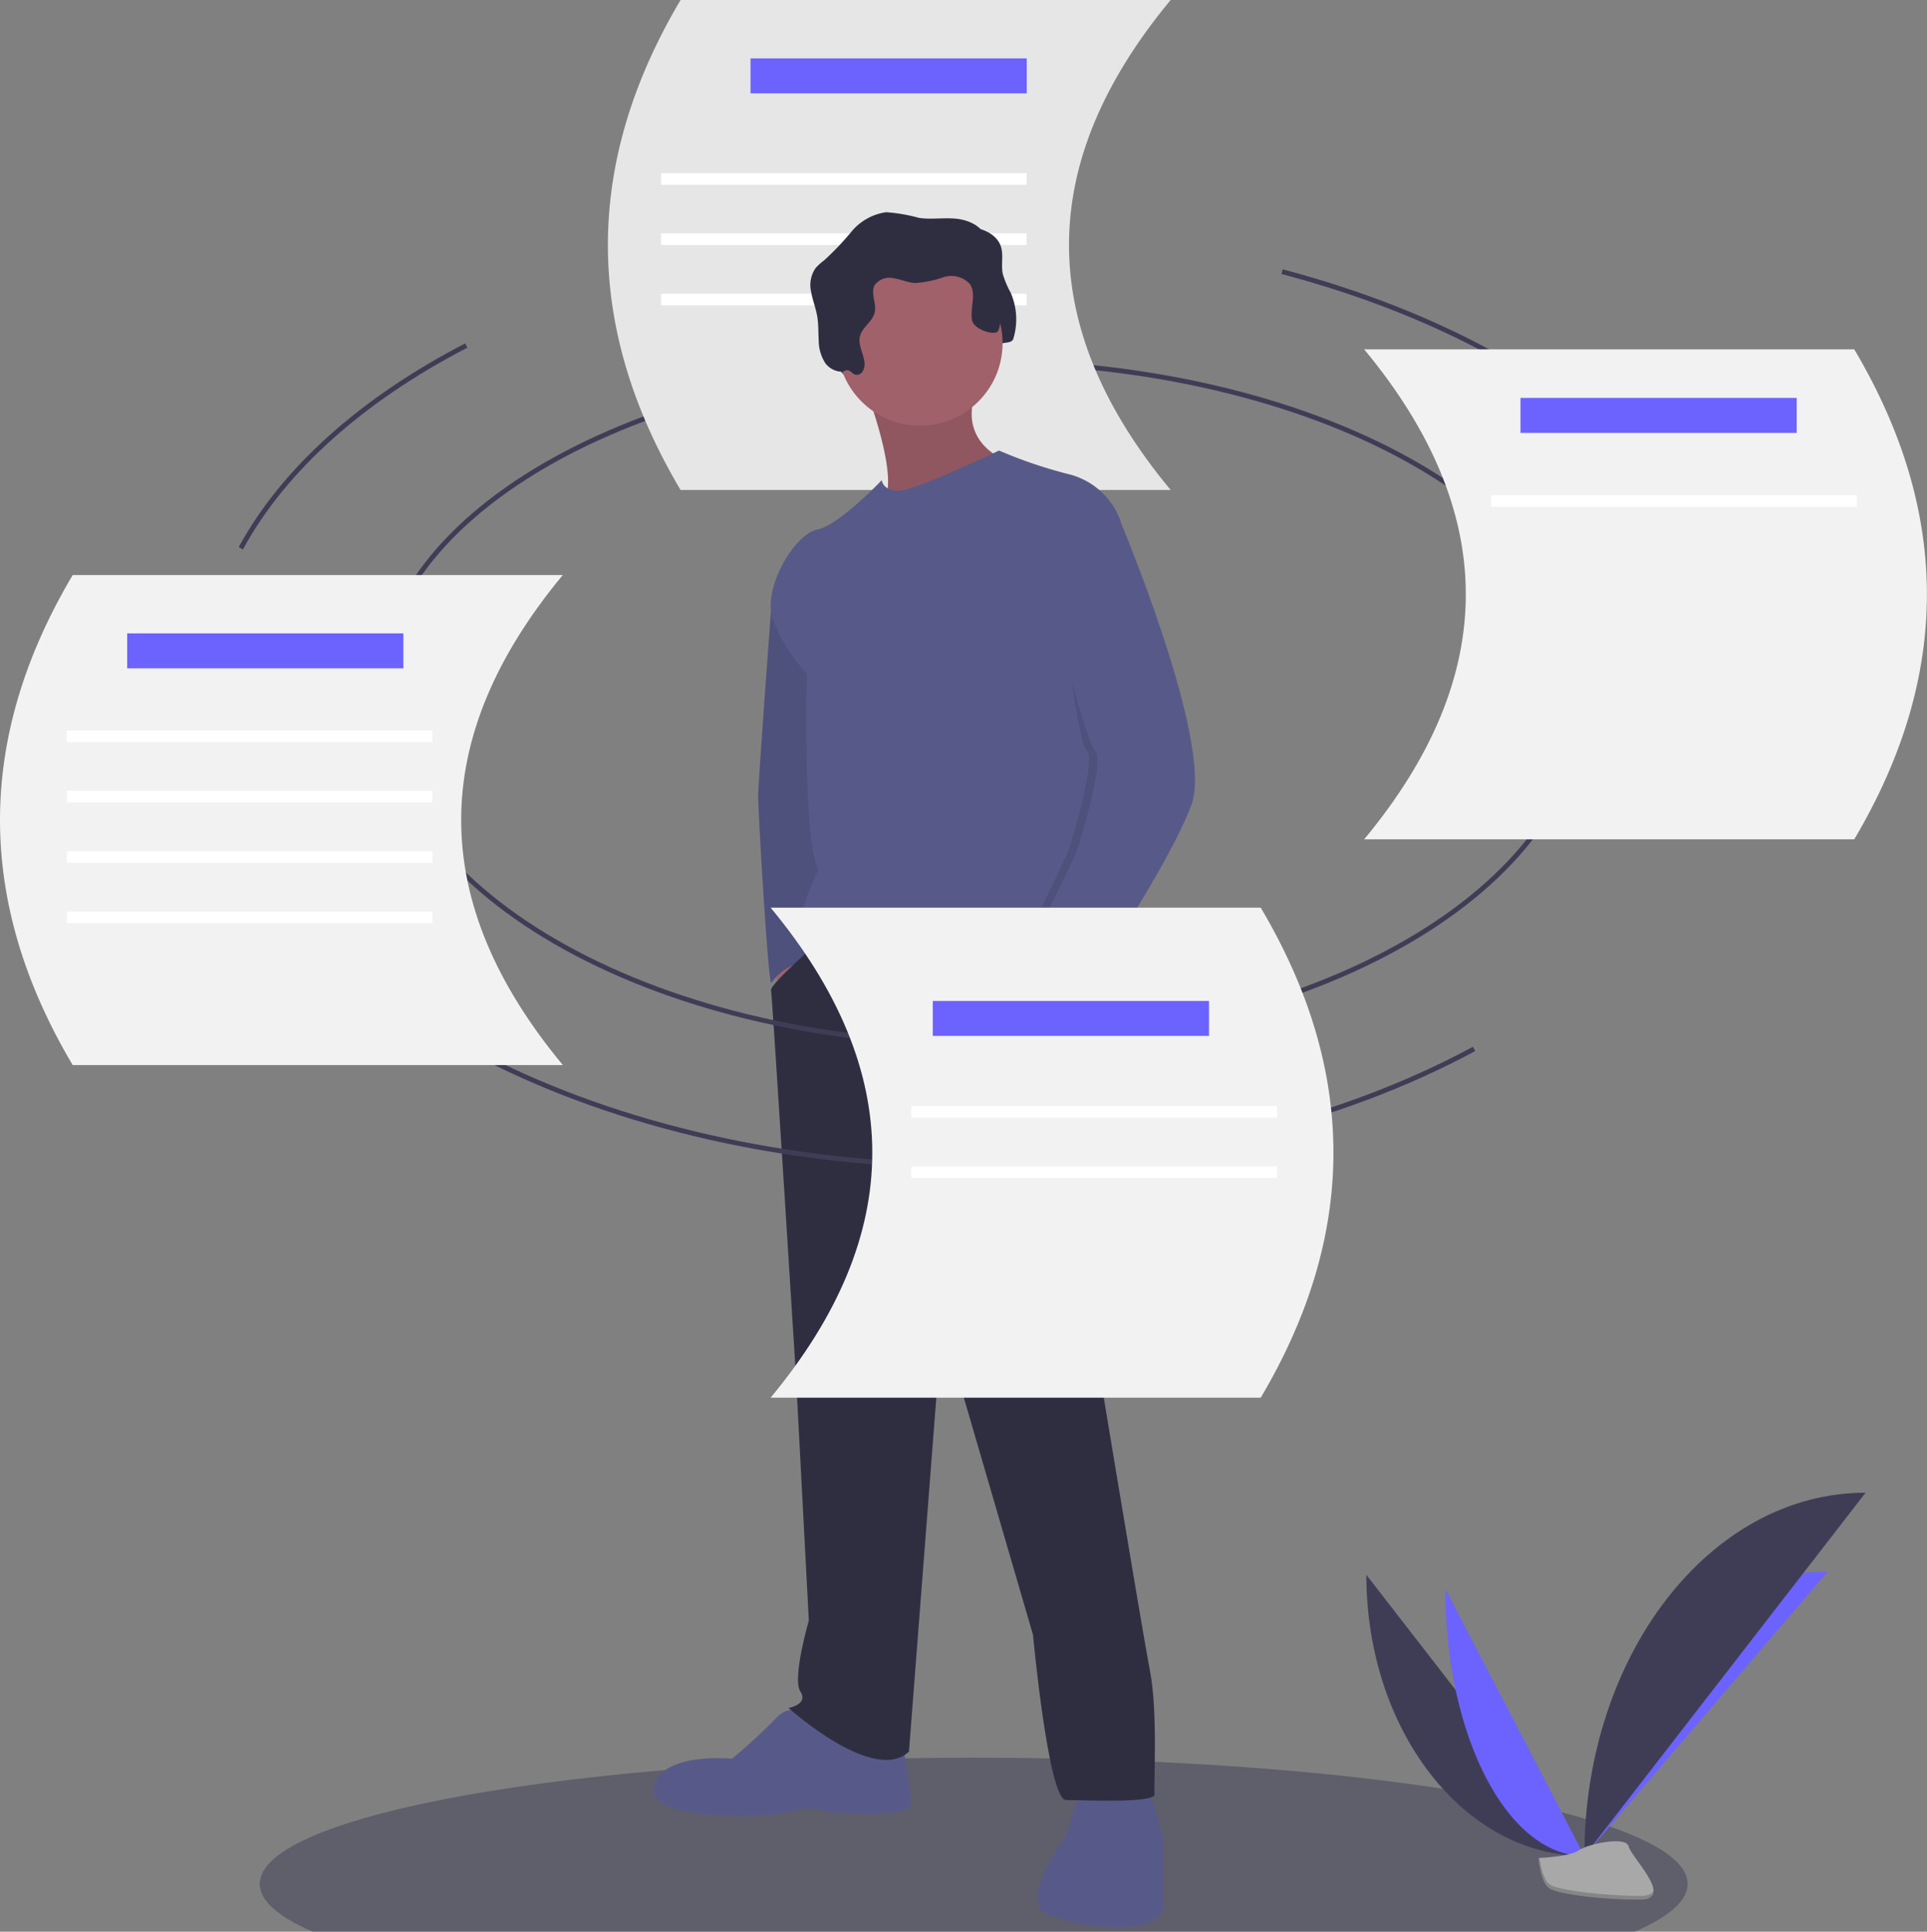 <svg xmlns="http://www.w3.org/2000/svg" viewBox="0 0 228.05 228.65"><rect x="0" y="0" width="228.05" height="228.65" fill="#808080" stroke="none"/><defs><style>.cls-1,.cls-13,.cls-9{isolation:isolate;}.cls-2,.cls-7{fill:#3f3d56;}.cls-2{opacity:0.5;mix-blend-mode:multiply;}.cls-3{fill:none;stroke:#3f3d56;stroke-miterlimit:10;stroke-width:0.57px;}.cls-4{fill:#e6e6e6;}.cls-5{fill:#6c63ff;}.cls-6{fill:#fff;}.cls-8{fill:#a8a8a8;}.cls-9{opacity:0.2;}.cls-10{fill:#2f2e41;}.cls-11{fill:#a0616a;}.cls-12{fill:#575a89;}.cls-13{opacity:0.1;}.cls-14{fill:#f2f2f2;}</style></defs><g class="cls-1"><g id="Layer_2" data-name="Layer 2"><g id="Layer_1-2" data-name="Layer 1"><path class="cls-2" d="M199.72,223c0-8.25-37.83-14.94-84.49-14.94S30.74,214.75,30.74,223c0,2,2.23,3.91,6.27,5.65H193.45C197.49,226.91,199.72,225,199.72,223Z"/><path class="cls-3" d="M44.82,82.25c0-21.77,31.92-39.42,71.3-39.42s71.3,17.65,71.3,39.42"/><path class="cls-4" d="M138.54,58h-58q-17.2-29,0-58h58Q114.48,29,138.54,58Z"/><rect class="cls-5" x="88.82" y="6.91" width="32.69" height="4.14"/><rect class="cls-6" x="78.23" y="20.49" width="43.27" height="1.38"/><rect class="cls-6" x="78.23" y="27.62" width="43.27" height="1.38"/><rect class="cls-6" x="78.23" y="34.76" width="43.27" height="1.38"/><path class="cls-7" d="M161.7,186.41c0,18.39,11.54,33.28,25.8,33.28"/><path class="cls-5" d="M187.5,219.69c0-18.6,12.88-33.66,28.8-33.66"/><path class="cls-5" d="M171.05,188.07c0,17.48,7.36,31.62,16.45,31.62"/><path class="cls-7" d="M187.5,219.69c0-23.77,14.89-43,33.28-43"/><path class="cls-8" d="M182.07,219.92s3.66-.11,4.76-.89,5.63-1.73,5.91-.47,5.5,6.27,1.36,6.3-9.59-.64-10.7-1.31S182.07,219.92,182.07,219.92Z"/><path class="cls-9" d="M194.18,224.42c-4.13,0-9.6-.64-10.7-1.31-.84-.51-1.17-2.35-1.29-3.19h-.12s.23,3,1.33,3.63,6.57,1.34,10.7,1.31c1.2,0,1.61-.43,1.59-1.06C195.52,224.18,195.07,224.41,194.18,224.42Z"/><path class="cls-10" d="M102.83,45.31a.79.79,0,0,0,.94-.38c.75-1.19-.64-2.72-.34-4.1.25-1.1,1.5-1.75,1.75-2.85s-.51-2.27,0-3.24a2.17,2.17,0,0,1,2.27-.82c.85.13,1.65.51,2.51.56a12.71,12.71,0,0,0,3.35-.68,3,3,0,0,1,3.13.78c.84,1.2,0,2.88.28,4.32.23,1.14,1.19,2.08,1.21,3.25,0,.41-1.08.08-1,.49s-.46,0,0,0a.8.8,0,0,0,.62-.74c0-.34.69-.45.68-.8,0-.81,1.45-.26,1.69-1a7.87,7.87,0,0,0-.32-5.47,10.76,10.76,0,0,1-.93-2.22c-.22-1.07.12-2.22-.23-3.26-.48-1.39-2.06-2.11-3.53-2.25s-3,.11-4.42-.1c-1.3-.19-2.57-.76-3.89-.67a6.4,6.4,0,0,0-4,2.26,35.51,35.51,0,0,1-3.27,3.44,6,6,0,0,0-1,.9,3.49,3.49,0,0,0-.52,2.86c.17,1,.56,1.92.72,2.91s.1,1.87.17,2.81a5.05,5.05,0,0,0,.82,2.66,2.51,2.51,0,0,0,2,1c.27,0,.49-.23.76-.17S102.53,45.18,102.83,45.31Z"/><polygon class="cls-11" points="91.54 113.43 92.52 119.44 94.48 116.78 93.36 112.73 91.54 113.43"/><path class="cls-12" d="M92.8,68l-1.54,4.06s-1.54,20.67-1.54,22.21,1.12,21.24,1.54,22.08c0,0,1.82-2.65,4.19-2.23s1.4-7,1.4-7l2.24-18.31-.42-9.22Z"/><path class="cls-13" d="M92.8,68l-1.54,4.06s-1.54,20.67-1.54,22.21,1.12,21.24,1.54,22.08c0,0,1.82-2.65,4.19-2.23s1.4-7,1.4-7l2.24-18.31-.42-9.22Z"/><path class="cls-11" d="M102.3,45.65s4.61,11.74,2,14,14.81-3.77,14.81-3.77l-.42-1.54s-5.73-2.24-2.93-8.66S102.3,45.65,102.3,45.65Z"/><path class="cls-13" d="M102.3,45.65s4.61,11.74,2,14,14.81-3.77,14.81-3.77l-.42-1.54s-5.73-2.24-2.93-8.66S102.3,45.65,102.3,45.65Z"/><path class="cls-12" d="M95,202.45a3.09,3.09,0,0,0-3.08.84,61.94,61.94,0,0,1-5.31,4.89s-8.11-.84-9.22,3.22,12.71,4,16.07,3.07,4,0,4,0,10.34.84,10.34-.84-1-7.4-1-7.4Z"/><path class="cls-12" d="M127.88,211.82l-1.82,5.59s-5.45,7.54-2.37,9.08,14,3.08,14-1v-7.68s-1.12-5.46-2.24-6S127.88,211.82,127.88,211.82Z"/><path class="cls-10" d="M97,111.38s-5.89,5.12-5.75,5.82,2.94,45.56,2.94,45.56l1.53,29.07s-2,6.85-1,8.39-1.4,1.95-1.4,1.95,10.06,9.09,14.25,5.17l3.92-50.73,10.76,36.9s1.81,19.56,3.91,19.56,10.62.42,10.48-.7.42-9.64-.56-14.67-7.54-44.86-7.54-44.86-.57-34.15.9-37.34-.76-6.54-.76-6.54l-9.79-3.78-11.74,1.4Z"/><circle class="cls-11" cx="108.87" cy="40.61" r="9.78"/><path class="cls-12" d="M132.63,61.72a8.76,8.76,0,0,0-6.15-5.59,54.51,54.51,0,0,1-8.25-2.8s-9.92,4.75-11.87,4.75-2-1.25-2-1.25-5,5.31-7.69,5.87-6.57,7.12-5.17,10.76a20.31,20.31,0,0,0,4,6.29S95,99.31,96.85,103c0,0-4.47,8.52-.28,9.08s20.27-1.4,23.06.56,8-.42,8.67,2.24,2.23,3.21,2.23,3.21,2.38-3.77,1-6S132.63,61.72,132.63,61.72Z"/><path class="cls-11" d="M122.29,114.27l-2.24,1.39s2.38,8.25,3.36,8.53,3.28-7,3.28-7Z"/><path class="cls-10" d="M101.15,44.33a.79.79,0,0,0,.94-.38c.76-1.19-.63-2.72-.33-4.1.24-1.1,1.49-1.75,1.75-2.85s-.52-2.27,0-3.24a2.15,2.15,0,0,1,2.26-.82c.85.13,1.66.51,2.51.56a12.32,12.32,0,0,0,3.35-.68,3,3,0,0,1,3.13.78c.85,1.2,0,2.88.28,4.32.24,1.14,2.89,1.94,3.13,1.17a7.82,7.82,0,0,0-.32-5.47,11.34,11.34,0,0,1-.93-2.22c-.21-1.07.12-2.22-.23-3.26-.48-1.39-2.06-2.1-3.53-2.25s-3,.12-4.41-.1a19.57,19.57,0,0,0-3.89-.67,6.51,6.51,0,0,0-4.06,2.26,33.24,33.24,0,0,1-3.27,3.44,6.93,6.93,0,0,0-1,.9A3.54,3.54,0,0,0,96,34.58c.18,1,.56,1.92.72,2.91s.11,1.88.17,2.81A5,5,0,0,0,97.68,43a2.53,2.53,0,0,0,1.95,1c.26,0,.48-.24.75-.17S100.86,44.2,101.15,44.33Z"/><path class="cls-13" d="M127.11,64.16l4.54-2.44S142.69,88,140,95.26s-12.86,22.22-12.86,22.22-8.11-1.68-7.27-3.35,6.29-12.44,6.71-13.84,3.21-10.48,2-11.46-3.71-23.69-3.71-23.69Z"/><path class="cls-12" d="M127,60.18l5.59,1.54S143.67,88,141,95.26s-12.85,22.22-12.85,22.22-8.11-1.68-7.27-3.35,6.29-12.44,6.71-13.84,3.21-10.48,2-11.46-7.26-25.16-7.26-25.16Z"/><path class="cls-3" d="M187.42,82.25c0,22.82-31.92,41.32-71.3,41.32s-71.3-18.5-71.3-41.32"/><path class="cls-3" d="M174.45,124.16C158.51,132.76,137.72,138,115,138c-21.81,0-41.83-4.78-57.49-12.75"/><path class="cls-3" d="M151.73,32.16c30.33,8,51.93,25.51,53.94,46.16"/><path class="cls-3" d="M28.5,64.9c5.11-9.4,14.44-17.66,26.68-24"/><path class="cls-14" d="M91.2,165.44h58q17.21-29,0-58h-58Q115.26,136.44,91.2,165.44Z"/><rect class="cls-5" x="110.39" y="118.48" width="32.69" height="4.14"/><rect class="cls-6" x="107.86" y="130.91" width="43.27" height="1.38"/><rect class="cls-6" x="107.86" y="138.05" width="43.27" height="1.38"/><path class="cls-14" d="M66.61,126.07H8.6q-17.2-29,0-58h58Q42.55,97.07,66.61,126.07Z"/><rect class="cls-5" x="15.05" y="74.97" width="32.69" height="4.14"/><rect class="cls-6" x="7.91" y="86.48" width="43.27" height="1.38"/><rect class="cls-6" x="7.91" y="93.61" width="43.27" height="1.38"/><rect class="cls-6" x="7.91" y="100.75" width="43.27" height="1.38"/><rect class="cls-6" x="7.91" y="107.89" width="43.27" height="1.38"/><path class="cls-14" d="M161.44,99.35h58q17.2-29,0-58h-58Q185.5,70.35,161.44,99.35Z"/><rect class="cls-5" x="179.94" y="47.1" width="32.69" height="4.14"/><rect class="cls-6" x="176.49" y="58.61" width="43.27" height="1.38"/></g></g></g></svg>